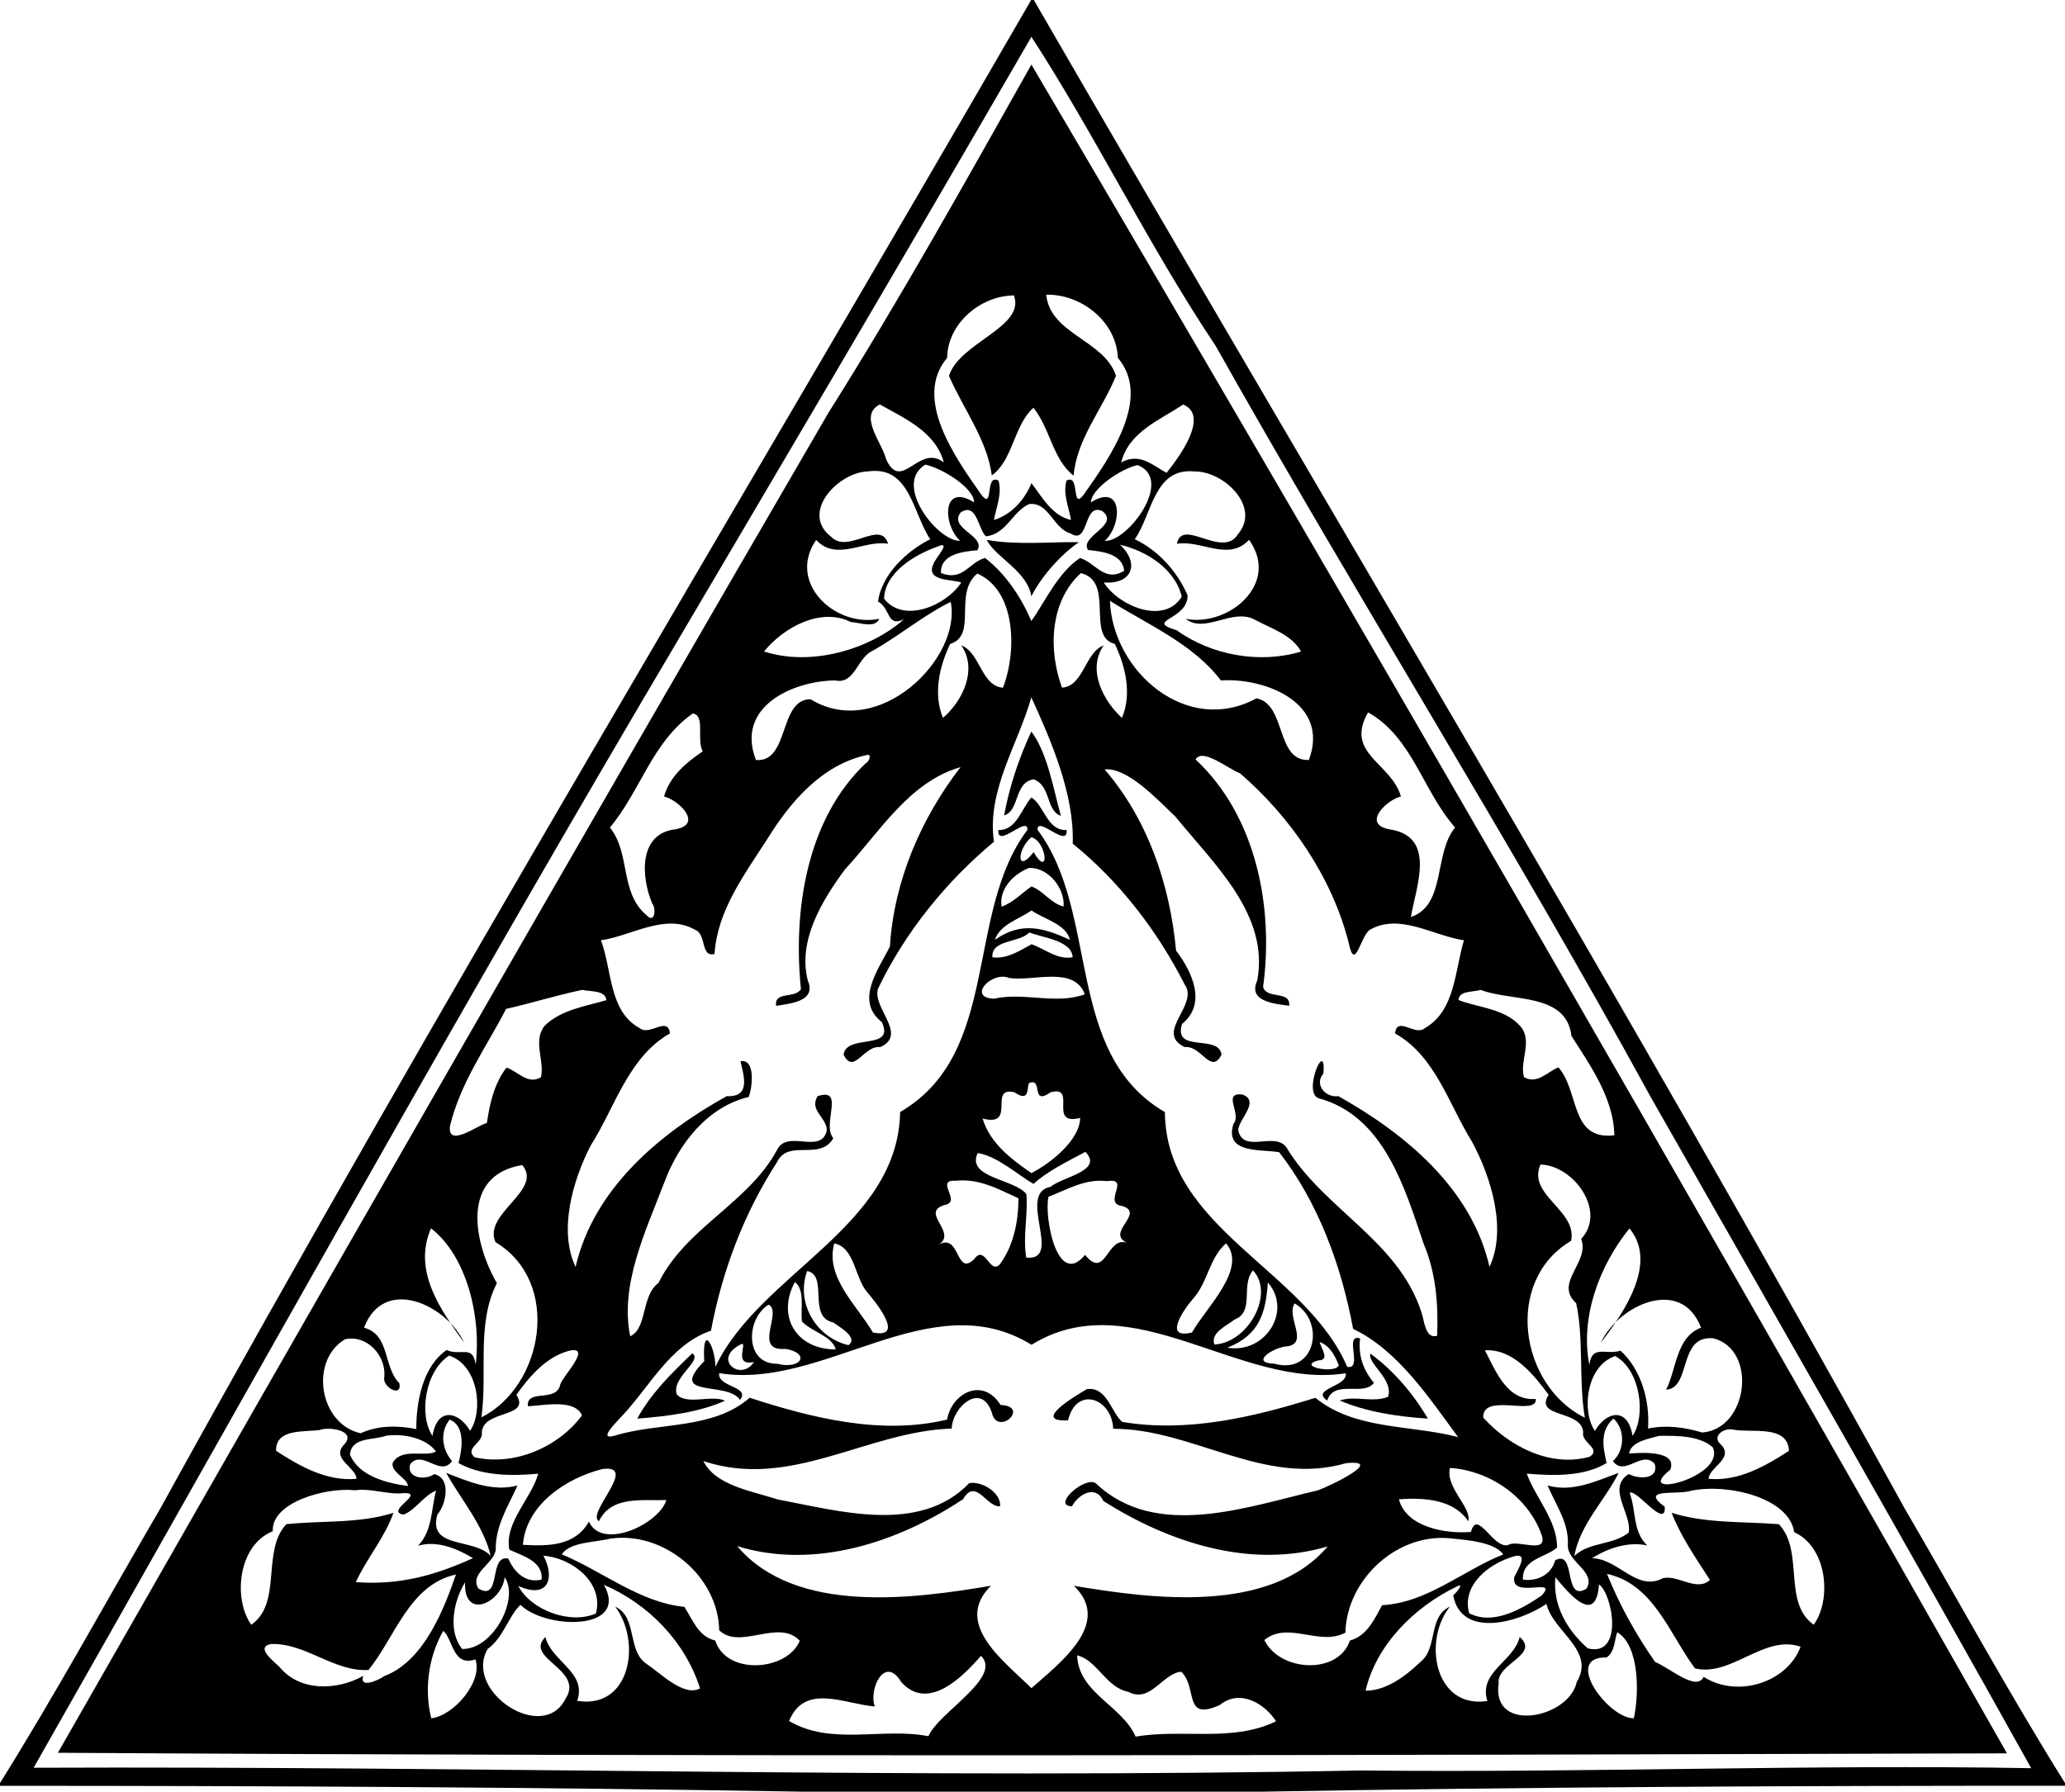 <?xml version="1.0" encoding="UTF-8"?>
<!DOCTYPE svg  PUBLIC '-//W3C//DTD SVG 1.1//EN'  'http://www.w3.org/Graphics/SVG/1.1/DTD/svg11.dtd'>
<svg width="681pt" height="591pt" version="1.1" viewBox="0 0 681 591" xmlns="http://www.w3.org/2000/svg">
<path d="m340.06 0h0.88c95.83 165.85 194.81 329.98 287.27 497.73 17.59 30.14 34.3 60.83 52.79 90.42v0.91c-88.25-0.05-176.61 0.39-264.76 1.94h-151.56c-88.17-1.5-176.45-1.93-264.68-1.93v-0.91c18.48-29.6 35.2-60.29 52.79-90.43 92.46-167.75 191.44-331.88 287.27-497.73m0.08 12.14c-42.55 73.64-85.78 146.8-128.96 220.05-68.2 116.11-133.59 234.04-200.09 350.92 145.98-0.62 291.94 3.75 437.89 0.9 73.65 0.81 147.22-2.05 220.87-0.76-41.05-73.71-83.33-147.37-125.21-220.9-45.88-83.9-96.84-164.88-143.73-248.24-21.94-32.78-39.6-69.35-60.77-101.97z"/>
<path d="m340.14 21.31c108.45 184.21 215.89 370.65 321.72 557.05-214.29 0.63-428.48 1.14-642.77-0.19 84.29-147.65 168.64-295.02 254.1-441.99 23.61-37.47 45.22-76.26 66.95-114.87m-5.76 76.14c-11.08 0.1-21.88 9.27-22.03 20.59-11.27 13.34 2.53 32.71 11.37 45.27 4.08 5.16 0.98-7.3 5.58-4.76 1.22 4.37-0.76 8.71-1.51 12.97 5.76-1.75 10.12-6.66 12.36-12.14 3.27 4.14 6.72 10.8 13.06 12.14-0.75-4.26-2.74-8.6-1.51-12.97 4.6-2.54 1.5 9.91 5.58 4.76 8.96-12.64 22.58-32.08 11.36-45.27-0.41-11.83-11.97-21.09-23.63-20.83 1.35 13.09 19.17 14.94 23.03 26.75-4.48 11.05-12.93 20.73-13.98 32.94-6.9-5.34-7.68-15.46-13.24-22.39-6.5 5.72-6.72 17.31-13.74 22.3-1.56-11.79-9.38-21.91-14.13-32.84 3.56-11.11 25.27-16.03 21.43-26.52m-44.25 35.95c-7.22 3.82 0.89 12.7 2.13 18.2 5.12 10.93 10.78-5.4 18.99 0.92-2.74-10.11-12.93-14.51-21.12-19.12m100.07 0.02c-7.79 5.23-17.88 8.99-20.45 19.1 6.29-3.35 10.44 1.08 14.96 3.45 3.56-4.47 14.49-18.71 5.49-22.55m-85.03 19.84c-10.84 6.49 4.15 25.47 11.47 25.13-5.79-5.33-6.07-19.34 4.59-12.68 0.04-4.63-10.13-11.11-16.06-12.45m69.96 0.14c-5.74 1.36-15.21 7.86-15.38 12.31 10.67-6.67 10.43 7.35 4.59 12.68 7.37 0.6 23.08-20.23 10.79-24.99m-88.9 2.1c-9.73 0.22-22.47 13.56-12.17 21.53 5.65 5.93 16.36-5.86 18.81 2.33-8.03-1.34-16.93 5.99-23.72-1.26-9.79 14.22 6.48 29.04 20.8 26.01-1.31 3.29-6.51 1.21-9.37 1.07-9.94-5.02-22.28 1.88-28.61 9.71 15.31 5.03 34.73-0.53 46.16-10.63-5.77 2.74-4.24-3.37-8.6-5.87 1.31-8.83 9.21-16.48 17.24-20.53-5.77-8.5-6.64-24.38-20.54-22.36m107.82 0.02c-13.54-1.42-14.01 14.07-19.82 22.34 7.8 3.72 13.94 10.6 17.41 18.46 0.22 8.3-14.59 8.23-3.6 11.57 11.61 8.36 27.66 11.13 41.04 7.02-3.18-5.68-10.13-7.65-15.51-10.63-7.4-3.67-16.2 4.86-22.56-0.15 13.99 2.75 31.33-11.53 20.9-26.07-6.82 7.32-15.69-0.06-23.79 1.32 1.69-8.79 15.03 5.04 20.09-3.12 7.76-8.99-4.58-20.83-14.16-20.74m-54.66 10.75c-5.53 2.46-7.53 9.98-14.27 10.63-2.63-2.54-2.99-11.26-8.27-7.91-4.24 5.35 8.31 7.66 5.48 12.51-4.62 0.41-12.29 1.22-12.01 7.51 7.27 2.86 9.15-3.48 14.52-4.97 6.79 5.21 11.88 12.9 15.29 20.81 4.56-6.45 8.73-15.93 16.04-20.8 5.16 1.6 8.04 8.15 14.56 4.24-0.56-5.75-7.45-6.37-11.92-6.88-2.94-4.55 10.77-8.17 4.7-12.83-6.41-2.92-4.22 11.38-10.44 7.38-5.76-1.57-7.12-10.47-13.68-9.69m-30.26 14.04c-7.48 2.67-17.31 8.5-17.58 17.18 6.51 8.33 20.63 2.18 25.46-5.37-3.36-1.08-11.87-0.41-9.17-6.11 0.47-1.72 6.36-7.93 1.29-5.7m60.23-0.64c6.7 6.29 3.87 13.2-5.37 12.45 4.81 7.71 19.93 14.18 25.73 4.69-2.21-9.2-11.62-15.07-20.36-17.14m-47.06 9.52c-8.01 6.6 0.21 20.37-8.97 23.23-3.56 7.51-5.61 16.37-2.37 24.38 6.31-5.36 11.62-15.87 6.06-23.88 6.12 2.14 6.64 13.48 13.74 13.92 4.65-12.06 4.34-32.04-8.46-37.65m34.13-0.15c-10.28 9.44-10.75 25.35-6.21 37.77 7.11-0.35 7.64-11.77 13.75-13.89-5.61 8.01 0 18.46 6.04 23.87 3.32-7.99 1.18-16.87-2.34-24.37-9.7-2.44 0.14-20.59-11.24-23.38m-42.9 9.5c-9.14 4.5-16.95 11.19-25.83 16.16-5.01 2.26-5.79 11.17-12.3 9.74-13.71 0.15-32.95 8.49-26.11 26.25 11.16 0.9 7.44-20.14 18.03-20.04 22.33 13.71 49.91-13.42 46.21-32.11m52.5-0.36c0.89 23.28 25.34 44.66 48.33 32.17 9.91 1.89 6.28 20.8 17.29 20.33 7.05-18.91-14.56-27.2-29.04-26.24-9.08-12.03-24.12-18.43-36.58-26.26m-25.92 31.84c-4.46 15.75-14.76 30.79-12.32 47.63-15.82 13.19-29.22 29.75-38.19 48.37-2.23 6.27 10 15.15 0.69 19.38-5.43-0.69-8.68 9.33-12.09 2.48 0.94-7.06 17.09-1.17 12.62-10.73-9.02-7.05-1.11-17.41 2.65-24.9 1.36-21.85 10.37-42.43 23.31-59.22-17.04 4.95-26.62 21.35-38.07 33.69-7.51 10.15-15.7 23.48-12.32 36.67 3.02 7.03-5.96 7.62-10.42 8.4-0.81-4.9 6.33-2.32 8.17-5.54-2.61-25.34 1.6-55.94 21.53-74.64 0.91-0.34 1.92-3.01 0.27-2.58-14.88 3.17-25.38 15.51-33.01 27.91-7.47 11.6-16.37 23.42-17.29 37.73-4.7 1.22-2.55-6.59-6.44-7.99-9.76-5.62-21.05 2.08-31.03 3.48 3.7 9.56 2.56 23.5 12.8 28.98 3.31 2.71 9.23-4.14 9.98 1.73-13.79 7.87-18.07 24.32-26.14 36.97-6.09 11.83-10.62 28.23-4.99 40.06 5.97-25.81 27.61-43.97 49.83-56.32 8.17 0.38 5.53-6.93 4.56-11.53 5.21-0.91 3.77 9.33 2.69 11.79-13.69 3.3-23.15 15.56-27.84 28.24-6.12 15.99-14.73 33.8-11.22 50.71 5.69-2.68 3.57-13.37 9.3-17.58 9.09-18.36 29.51-26.16 39.14-43.93 3.39-6.91 14.55 1.73 16.38-6.4 0.1-4.2-5.95-6.61-3.02-11.31 9.22-2.98 1.27 9.29 5.17 13.88-4.37 7.63-14.82 0.12-18.52 7.83-10.92 16.84-18.15 36-21.82 55.65-13.82 4.74-20.56 19.29-30.32 29.17-1.44 1.62-6.8 6.97-1.61 5.52 14.53-4.56 32.56-1.94 44.68-12.56 20.68 6.72 43.61 12.42 65.11 7.19 1.61-8.91 11.89-14.06 17.62-4.82 10.05 0.47-1.02 10.62-2.87 2.51-3.38-10.22-13.01-1.92-13.22 5.28-27.89 0.89-53.14 20.33-81.89 10.73 3.97 8.1 16.11 9.9 24.45 12.64 20.2 3.78 46.82 11.65 63.23-5.37 4.14-0.73 10.48 3.09 10.18 7.63-4.5 0.44-7.99-9.61-12.24-2.32-21.39 14.16-48.89 23.34-74.47 15.48 19.34 22.83 58.55 17.28 83.66 13.07-12.69 12.61 4.59 25 13.37 33.78 9.44-8.37 26.82-21.41 14.01-33.77 25.23 4.22 64.48 9.59 83.7-12.99-25.48 7.57-52.4-1.3-73.98-14.99-2.57-5.49-8.19-2.28-10.36 1.75-6.93-0.14 4.47-10.22 7.9-7.54 19.82 18.8 49.99 7.67 73.19 2.28 4.02-1.43 22.48-10.34 9.24-8.95-26.95 7.81-50.54-11.41-76.73-11.36-0.43-10.1-12.12-14.31-14.9-2.78-12.01 0.58 1.9-7.78 6.24-10.31 6.6-0.83 7.92 7.54 11.61 10.82 21.41 3.63 43.31-1.56 63.72-7.95 13.04 10.69 31.49 8.85 47.07 12.97-9.51-12.86-19.78-28.61-34.63-35.7-3.84-20.73-11.41-41.55-24.37-58.26-5.6-1.09-18.26 0.7-15.09-9.34 2.89-3.4-4-10.55 3.06-9.69 5.83 2.35-1.44 8.09-1.49 11.83 1.85 8.11 12.95-0.48 16.38 6.39 12.39 19.84 36.51 30.17 44.06 53.66 0.94 2.69 1.24 8.89 5.17 7.67 0.4-10.33-0.38-20.75-4.47-30.37-6.28-18.57-13.14-42.16-34.64-47.97-5.42-1.91 2.61-20.19 1.59-8.11-3.09 3.47 0.57 8.01 4.93 7.42 22.14 12.41 43.93 30.48 49.85 56.3 5.77-12.19 0.68-29.3-5.79-41.3-7.67-12.3-11.98-28.15-25.37-35.7 0.72-5.95 6.69 1.12 9.87-1.76 9.99-5.65 9.87-19.08 12.86-28.95-10.14-1.48-21.15-9.07-31-3.48-3.17 2.05-4.91 14.34-7.02 4.29-5.45-21.54-19.09-41.46-35.85-55.91-3.68-1.3-12.38-8.53-14.63-4.54 20.1 18.73 25.83 48.96 22.26 75.05 1.26 4.19 9.11 1.02 8.61 6.19-4.32-0.64-13.84-1.17-10.53-8.37 4.09-21.7-14.5-38.59-26.99-54.02-6.05-5.75-15.88-16.33-23.35-15.57 14.25 16.5 21.54 37.97 23.56 59.76 5.33 7.03 10.24 17.51 1.97 24.21-3.01 9.74 12.14 3.19 13.02 10.12-3.46 6.84-6.68-3.17-12.12-2.49-10.18-4.88 4.81-13.81-0.02-20.65-9-17.71-21.5-33.97-36.93-46.47 0.59-16.21-7.21-34.19-13.65-48.26m-111.71 5.36c-13.43 9.52-17.09 25.38-27.26 37.58 6.91 8.62 3.13 21.39 12.05 28.91 2.75 2.99 3.29-2.09 1.87-3.92-3.56-8.42-4.71-22.96 7.67-24.4 9.42-1.67 0.85-9.8-3.73-10.81 1.8-6.64 7.31-11.2 12.75-14.9-2.14-3.71 0.96-12.17-3.35-12.46m222.76-0.39c-7.82 13.67 7.63 16.56 10.84 27.75-4.6 1.02-13.15 9.14-3.71 10.83 15.63 2.41 8.59 19.06 7 28.92 11.66-3.93 7.46-20.99 14.58-29.53-10.68-12.05-14.08-29.8-28.71-37.97m-259.13 91.53c-8.44 1.76-16.83 4.41-25.13 6.27-6.53 12.68-14.9 23.98-18.49 38.54-1.04 7.64 9.36-0.37 12.15-0.89 0.94-6.42 2.42-13.01 6.45-18.27 3.81 1.18 6.95 5.76 11.38 3.18 1.28-5.32-2.74-11.9 1.16-16.93 5.41-5.37 13.46-6.44 20.42-8.51-0.26-3.34-5.35-2.76-7.94-3.39m296.23-0.01c-2.37 0.84-7.16 0.15-7.26 3.37 6.97 2.66 16.34 2.9 21.13 9.6 2.87 5.1-0.98 10.56 0.44 15.83 4.39 2.5 7.68-1.78 11.38-3.23 7.01 8.06 3.76 24.12 18.42 22.41-0.15-12.13-8.13-23.37-14.14-32.76-1.66-14.42-19.77-11.23-29.97-15.22m-316.05 57.79c-20.77 3.46-15.73 26.25-8.34 38.95-6.86 13.32-3.03 29.64-5.12 44.29 20.44-10.29 26.64-44.57 4.65-57.81-4.22-9.49 15.85-17.09 8.81-25.43m335.81-0.17c-4.49 10.08 12.26 15.13 10.09 25.18-22.25 13.15-17.01 47.7 4.55 58.34-2.12-12.35-0.27-25.8-2.87-37.77-7.46-6.79 4.61-13.41 1.65-21.21 8.45-8.99-2.32-24.21-13.42-24.54m-365.89 21.04c-6.12 14.09 3.21 26.99 10.96 37.74-5.77-12.39-26.38-22.33-33.06-4.95 8.65 2.26 6.27 12.96 11.68 18.32 0.95 4.97-5.87 1.2-4.96-2.11 0.59-7.13-5.86-14.01-12.99-12.39-11.83 7.1-8.46 27.97 5.17 31 5.76-2.65 12.23-2.62 18.35-1.38-0.01-9.19 2.14-20.62 10-26.09 4.66 2.16 8.69-1.97 9.57 4.87 1.93-15.16-2.68-35.69-14.72-45.01m395.23 0.03c-9.8 12.15-16.33 29.11-13.23 45.04 0.85-6.83 5.41-3.18 10.27-4.7 6.81 6.12 9.75 16.57 9.08 25.68 5.99-1.25 12.07-0.44 17.86 1.31 15.14-1.13 18.34-27.16 3.77-31.06-11.84-1.28-7.27 16.48-15.66 16.93 3.33-6.33 3.26-17.48 11.52-20.44-6.57-17.18-27.31-7.34-33.06 4.95 7.69-9.99 18.89-26.31 9.45-37.71m-349.46 40.31c-7.6 1.87-13.25 8.44-17.6 14.57 4.85 7.78-10.84 4.8-11.41 12.34 0.68 3.54-5.91 5.19-2.37 8.28 13.11 2.99 27.69-3.37 35.41-13.82-2.44-5.49-12.26-3.3-17.85-3.01-0.56-5.92 9.46-1.07 10.67-7.15 0.73-2.72 10.63-12.66 3.15-11.21m301.79-0.1c3.64 6.99 7.3 16.78 16.77 16.04 0.58 5.9-17.64-2.27-17.32 6.16 8.61 9.52 22.13 16.55 35.15 12.9 3.95-2.68-2.97-4.64-2.18-8.09-0.58-7.53-16.26-4.56-11.41-12.34-4.96-6.67-11.72-15.21-21.01-14.67m-341.58 1.75c-8.03 5.19-10.04 19.77-5.49 26.48 1.57-9.66 8.65-8.09 12.4-1.68 4.44-6.43 2.8-21.61-6.91-24.8m384.56 0.15c-9.69 3.25-11.12 18.4-6.7 24.69 3.73-6.43 10.82-8.05 12.41 1.64 4.49-6.61 2.67-21.7-5.71-26.33m-384.4 20.97c-3.27 4.07-2.53 9.88 0.81 13.68-3.89 5.41-9.64-3.88-13.78 0.94-1.52 4.7 4.99 5.52 7.87 3.35 5.66 1.19 4.07 9.88 1.07 13.32-3.26 11.51 11.99 7.6 17.59 13.66-2.51-10.3-9.76-18.48-14.69-27.38 7.43 2.92 15.37 6.32 23.51 4.16-3.07 6.82-7.32 13.36-7.17 21.18-0.62 4.72-8.88 7.82-5.68 12.84 7.73 4.4 3.18-11.29 9.82-9.92 1.85 4.35 5.59 8.23 10.97 6.94 0.63-6.13-6.5-7.87-10.64-9.88-1.71-8.86 7.39-17.05 9.54-25.06-8.74 0.85-18.75 0.72-26.29-3.49 1.22-4.63 2.33-12.35-2.93-14.34m383.82-0.36c-4.65 4.11-3.38 9.66-2.27 14.68-7.48 4.55-17.61 4.22-26.32 3.5 2.71 7.7 10.07 15.46 9.98 24.36-3.62 3.35-11.6 3.7-11.26 10.59 4.8 0.69 9.38-1.68 10.65-6.37 7.04-3.77 2.51 14.15 10.33 9.35 3.26-5.56-6.22-8.66-6.16-14.22 0.44-7.42-3.98-13.35-6.68-19.8 8.19 2.32 15.95-1.45 23.44-4.17-4.55 9.13-12.67 16.85-14.63 27.41 5.07-4.73 12.67-3.47 17.93-7.71 1.2-6.08-7.42-14.68 0.03-19.31 3.07 1.7 10.01 1.95 8.57-3.33-4.16-4.8-9.86 4.42-13.8-0.92 4.01-3.65 4.01-10.58 0.19-14.06m-426.57 3.77c-5.08 0.76-14.72-0.57-14.48 6.9 7.92 5.11 16.68 10.11 26.5 9.22-0.02-3.74-8.57-6.7-4.08-11.28 4.36-4.69-5.16-6.01-7.94-4.84m465.89-0.14c-2.95-0.62-7.1 2.27-3.87 4.98 4.48 4.58-4.06 7.54-4.08 11.28 9.82 0.89 18.57-4.11 26.5-9.22-0.39-8.87-12.63-5.77-18.55-7.04m-444.1 2.05c-4.11 1.53-11.46 0.33-11.91 6.23 2.98 7.13 12.11 9.4 19.14 10.36-0.2-2.69-5.85-4.52-5.02-7.75 3.09-5.06 10.9-1.59 14.24-3.67-3.26-4.41-10.78-6-16.45-5.17m419.87 0.04c-3.52 0.97-9.41 1.91-9.92 5.83 4.18-0.33 16.02-1.04 13.54 5.35-12.92 10.25 18.78 2.37 13.98-7.46-4.39-3.82-11.94-3.81-17.6-3.72m-348.48 10.93c-11.97 2.98-25.23 11.76-26.27 25.01 8.18 0.44 17.06 0.57 21.78-7.64 4.29 9.53 23.05 0.9 25.54-7.13-7.9 0.3-18.17-1.54-22.22 6.97-4.47-2.44 13.32-18.79 1.17-17.21m279.47-0.35c-1.63 6.44 7.22 12.97 6.03 17.59-4.8-7.21-14.47-7.87-22.87-7.24 2.38 9.25 15.61 11.49 23.75 10.75 2.1-7.78 7.2 5.57 12.24 4.35 2.88-2.06 13.04 3.21 11.14-3.14-4.35-12.65-17.16-21.46-30.29-22.31m-361.14 7.37c-9.24-1.07-27.63 3.87-27.08 13.51-11.61 4.68-13.09 22.47-7.09 30.85 10.35-7.2 3.25-24.38 11.56-33.18 11.81-1.23 24.01-0.14 35.32-3.75-2.81 8.06-8.73 14.92-12.42 22.87 14.04 1.02 25.75-2.02 38.64-7.92-5.22-3.13-11.84-5.92-18.1-4.09 4.78-4.99 4.28-11.94 5.93-18.19-4.19 1.74-6.72 6.39-10.73 7.93-6.27-1.08 7.03-7 0.43-7.12-5.56 0.69-10.92-1.68-16.46-0.91m440.79 0.12c-4.56 1.57-17.49-1.08-8.83 5.33 0.48 7.71-9.63-6.28-11.58-4.57 2.22 5.79 0.91 12.75 5.82 17.32-6.26-1.37-13.04 0.9-18.19 4.2 8.73 0.18 14.69 11.23 23.42 6.57 4.99-1.1 11.1 4.59 15.44 0.61-4.87-7.54-9.6-14.36-12.65-22.16 11.34 3.59 23.57 2.83 35.38 3.77 8.45 8.91 1.14 25.91 11.49 33.16 5.94-8.18 4.58-25.54-6.45-30.53-1.6-11.32-21.77-16.14-33.85-13.7m-356.57 15.83c-4.84 1.24-13.34 1.05-15.99 5.18 13.54 5.64 25.58 15.83 40.43 17.33 2.8 4.36 4.57 9.75 10.16 11.09 3.68 11.61 23.77 10.11 27.88 0.08-6.99-7.45-19.69 3.23-26.57-3.47-0.33-17.84-18.3-32.75-35.91-30.21m277.96 0.01c-18.01-2.43-35.1 13.21-35.54 31-8.6 4.61-18.85-3.98-26.73 2.43 5.1 10.53 24.4 11.56 28.21 0.18 5.68-1.58 8.02-6.92 10.63-11.67 14.85-0.79 26.52-11.38 39.96-16.75-2.88-3.97-11.42-4.7-16.53-5.19m-300.03 5.62c3.78 6.82 2.01 14.6-8.29 9.97 4.23 8 17.14 12.81 25.6 9.1 2.78-10.28-8.03-18.4-17.31-19.07m320.26 0.17c-8.1 2.23-17.55 9.31-14.95 18.81 7.86 4.09 17.23-1.32 23.8-5.77 6.2-6.51-10.14 1.38-8.93-6.15 0.95-2.09 4.95-8.16 0.08-6.89m-349.1 6.03c-15.42 3.37-20.01 20.71-28.84 31.5-11.49 0.61-20.75-8.98-32.16-8.57-5.34 1.07 1.06 5.77 2.79 7.54 6.71 8.23 19.08 7.84 27.66 2.95-1.49 4.48 5.33 1.31 6.91 0.09 13.47-5.03 20.09-23.24 23.64-33.51m379.6-0.2c4.11 10.18 9.53 20 15.87 29.04 5.18 2.21 13.65 9.82 16.02 4.92 11.02 7.08 27.49 1.99 31.96-9.94-12-4.17-22.77 10.01-34.82 7.16-8.37-11.18-13.61-27.85-29.03-31.18m-363.51 1.11c-1.02 8.41-13.54 14.36-13.09 1.7-3.84 6.16-5.73 16.15-0.92 21.96 10.22 0.19 18.91-16.62 14.01-23.66m346.5 0.02c-0.94 9.28 3.94 17.52 10.68 23.44 12.12 2.99 8.04-18.3 3.69-21.08-0.98 14.49-10.97 1.63-14.37-2.36m-313.78 2.48c8.5 15.27-19.12 14.81-27.52 6.61-3.7 3.27-5.71 10.97-10.83 14.54-8.06 14 18.4 31.42 25.74 16.33 6.2-9.58-13.88-13.24-6.69-20.27 1.98 8.12 13.81 11.59 10.48 21.06 17.87 2.87 21.16-19.89 12.51-31.11 7.55 3.59 3.77 14.45 10.38 18.93 4.73 3.14 12.33 10.97 17.62 8.06-4.79-15.17-16.86-27.8-31.69-34.15m281.03 0.67c-13.97 6.79-26.36 19.24-29.86 34.25 6.73 0.04 13.24-4.81 18-9.41 5.97-4.58 2.48-14.94 9.83-18.33-8.98 11.12-5.16 33.78 12.34 31.14-3.02-9.63 8.64-12.92 10.66-21.12 6.79 5.9-7.71 8.69-6.93 15.29-2.5 16.68 23.23 11.58 25.75-0.45 6.31-10.41-7.86-16.61-9.99-25.75-9.39 6.35-28.14 11.33-30.75-2.83 1.05-0.83 4.06-4.53 0.95-2.79m-334.02 14.51c-4.99 8.75-6.29 19.5-3.95 28.85 7.62-0.94 17.07-12.28 14.57-19.44-7.51 2.57-7.34-6.62-10.62-9.41m387.16 0.46c-0.99 2.82-0.78 6.48-3.53 8.32-14.58-0.36 0.6 20.19 9 20.06 1.79-7.98 1.92-24-5.47-28.38m-209.84 7.78c-6.17 7.17-17.57 18.45-26.3 8.61-5.5-9.09-10.81 2.61-8.69 8.1-10.17-0.84-23.08-7.81-28.28 4.78 13.93 8.25 30.88 2.06 45.97 5.02 3.14-7.68 24.62-19.52 17.3-26.51m31.71-0.16c0.53 12.52 14.81 16.53 19.31 26.81 15.51-2.66 31.91 1.95 46.3-5.06-3.42-5.49-11.69-10.95-18.55-5.37-12.2 5.51-7.17-5.64-12.7-10.97-6.12 0.45-10.17 10.52-17.43 6.63-7.43-1.41-10.33-10.54-16.93-12.04z"/>
<path d="m325.4 178.08c9.98 1.81 21.31 0.61 30.42 0.75-5.99 4.09-12.46 11.4-15.69 17.86-1.44-8.48-11.82-12.76-14.73-18.61z"/>
<path d="m340.12 241.28c5.4 7.35 7.18 18.64 9.74 27.84-5.06-1.79-3.13-9.89-9-12.06-6.51 1.06-4.55 10.4-9.72 11.9 1.77-9.61 4.88-18.84 8.98-27.68z"/>
<path d="m340.14 263.06c4.15 2.46 5.18 11.07 11.61 10.74 0.53 6.27-9.84-5-9.57-0.05 20.64 27.54 8.69 73.65 41.98 93.1 0.28 38.38 46.3 51.94 60.12 84 5.38 1.06-1.25-11.12 4.26-9.34-0.69 5.54 0.98 10.33 4.56 14.64-3.36 4.58-13.07-1.27-15.42 5.84-5.62-3.91 6.91-4.58 6.12-9.01-34.81 5.48-70.32-29.94-103.63-9.39-33.19-20.48-68.3 15-103 9.36-0.64 4.65 10.46 4.37 6.87 8.81-4.29-6.4-24.12-0.27-11.79-12.76-0.79-13.16 3.7-4.61 3.67 1.88 14.65-30.97 60.19-45.92 60.93-84.07 33.33-19.38 21.25-65.58 41.97-93.06 0.27-4.95-10.1 6.32-9.57 0.05 6.04 0.13 7.61-7.12 10.89-10.74m0 13.09c-4.9 4.16-4.94 12.3 0.72 4.95 5.3 8.88 4.53-3.35-0.72-4.95m-0.74 10.14c-5.12 1.96-9.99 6.88-9.1 12.78 3.82-1.33 6.59-4.43 9.87-6.66 3.81 1.36 6.4 5.6 10.59 6.62 0.44-6.14-5.12-12.93-11.36-12.74m0.78 14.03c-4.08 2.86-10.51 4.68-12.07 9.69 8.73-6.14 16.03-3.97 24.72-0.01-1.26-5.26-8.65-6.81-12.65-9.68m-0.72 7.26c-3.49 3.58-12.58 2.24-12.2 8.19 4.77 0.65 8.94-2.11 12.91-4.3 4.37 1.48 8.49 5.21 13.57 4.3-0.27-5.6-9.96-6.43-14.28-8.19m-6.61 15.03c-5.78-2.47-14.1 6.48-5.04 6.82 9.92-2.23 20.38 2.05 29.94-1.45-3.52-9.48-16.94-4.19-24.9-5.37m6.43 34.7c-0.65 2.19 0.14 6.28-4.76 2.98-8.84-2.07 0.99 11.62-10.48 8.68 2.46 8.16 9.42 13.35 16.1 18 6.65-3.46 15.98-11.01 16.07-18.22-10.88 2.78-0.75-10.87-9.73-8.46-6.77 4.75-2.28-5.14-7.2-2.98m-16.85 23.04c-3.88 8.2 12.28 8.56 16.06 13.55 0.57 6.98-1.24 13.95-0.05 20.92 12.4 1.3-3.32-21.25 8.01-23.33 3.91-3.33 17.6-5.24 11.49-11.54-5.81 3.16-12.32 6.2-17.12 10.58-5.35-3.12-12.03-9.22-18.39-10.18m-7.15 9.13c-7.35-0.46 2.21 6.97-3.82 8.02-8.26 2.5 4.62 9.08-2.04 13.16 7.36-4.36 5.66 10.86 11.9 4.61 3.63-4.94 5.13 5.64 8.53 1.62 4.48-6.21 6.01-14.08 6.01-21.61-6.46-2.99-13-6.61-20.58-5.8m49.81 0.13c-7.22-0.87-12.96 2.73-19.32 5.15-1.49 6.54 2.83 30.36 12.07 19.18 6.87 8.52 7.14-6.37 13.83-3.98-7.21-3.41 6.04-9.66-1.46-12.12-6.95-0.76 2.99-9.48-5.12-8.23m-89.97 20.54c-3.09 11.17 7.55 20.5 12.76 29.39 11.12 2.24 0.35-10.7-2.03-13.46-3.98-4.79-4.04-14.61-10.73-15.93m129.21-0.01c-5.51 4.72-6.03 12.96-10.89 18.28-2.92 3.35-10.11 13.57-0.34 11.11 4.64-8.23 18.37-21.05 11.23-29.39m-138.13 9.12c-3.84 10.35 2.82 21.9 13.61 24.46 3.45-2.53-3.26-6.16-5-7.49-8.69-1.83-1.45-15.49-8.61-16.97m147.01-0.2c-4.13 4.74 0.63 13.63-5.99 16.16-2.67 2.13-8.11 4.33-6.73 8.29 11.15-0.57 19.98-16.73 12.72-24.45m-151.07 3.84c-6.12 11.29 0.48 22.29 13.49 22.22-1.35-4.56-7.91-5.73-11.16-9.23-0.51-4.08 1.08-10.43-2.33-12.99m155.98 0.15c-0.71 9.97-2.7 17.32-13.37 21.51 12.66 2.07 21.49-12.25 13.37-21.51m-164.64 7.31c-7.48 4.52-8.04 19.61 2.87 19.5 7.98 2 10.97-3.5 2.69-4.92-11 0.93-0.83-12.19-5.56-14.58m173.47-0.43c-2.96 4.48 5.14 13.48-2.87 14.22-4 0.32-12.14 5.41-3.82 5.69 13.67 3.76 16.95-13.89 6.69-19.91m-182.48 13.45c-9.96 4.93-0.1 12.59 4.17 5.89-7.12 1.55-1.89-6.79-4.17-5.89m190.72-0.69c0.53 2.13 3.53 6.04-0.47 6.05-7.36 2.08 5.97 4.54 6.79 1.59-1.23-3.1-2.96-6.48-6.32-7.64z"/>
<path d="m228.32 446.4c3.56 2.36-7.11 8.14-5.11 13.56 3.22 3.64 11.5 0.04 15.88 2.07-8.35 3.83-19.22 5.18-28.94 5.91 4.53-8.33 11.41-15.08 18.17-21.54z"/>
<path d="m451.91 446.5c7.63 5.54 14.12 13.19 18.98 21.44-9.8-0.62-20.24-2.17-29.08-5.97 5.08-1.73 10.83 0.84 15.96-1.22 1.86-5.78-6.8-10.91-5.86-14.25z"/>
</svg>
